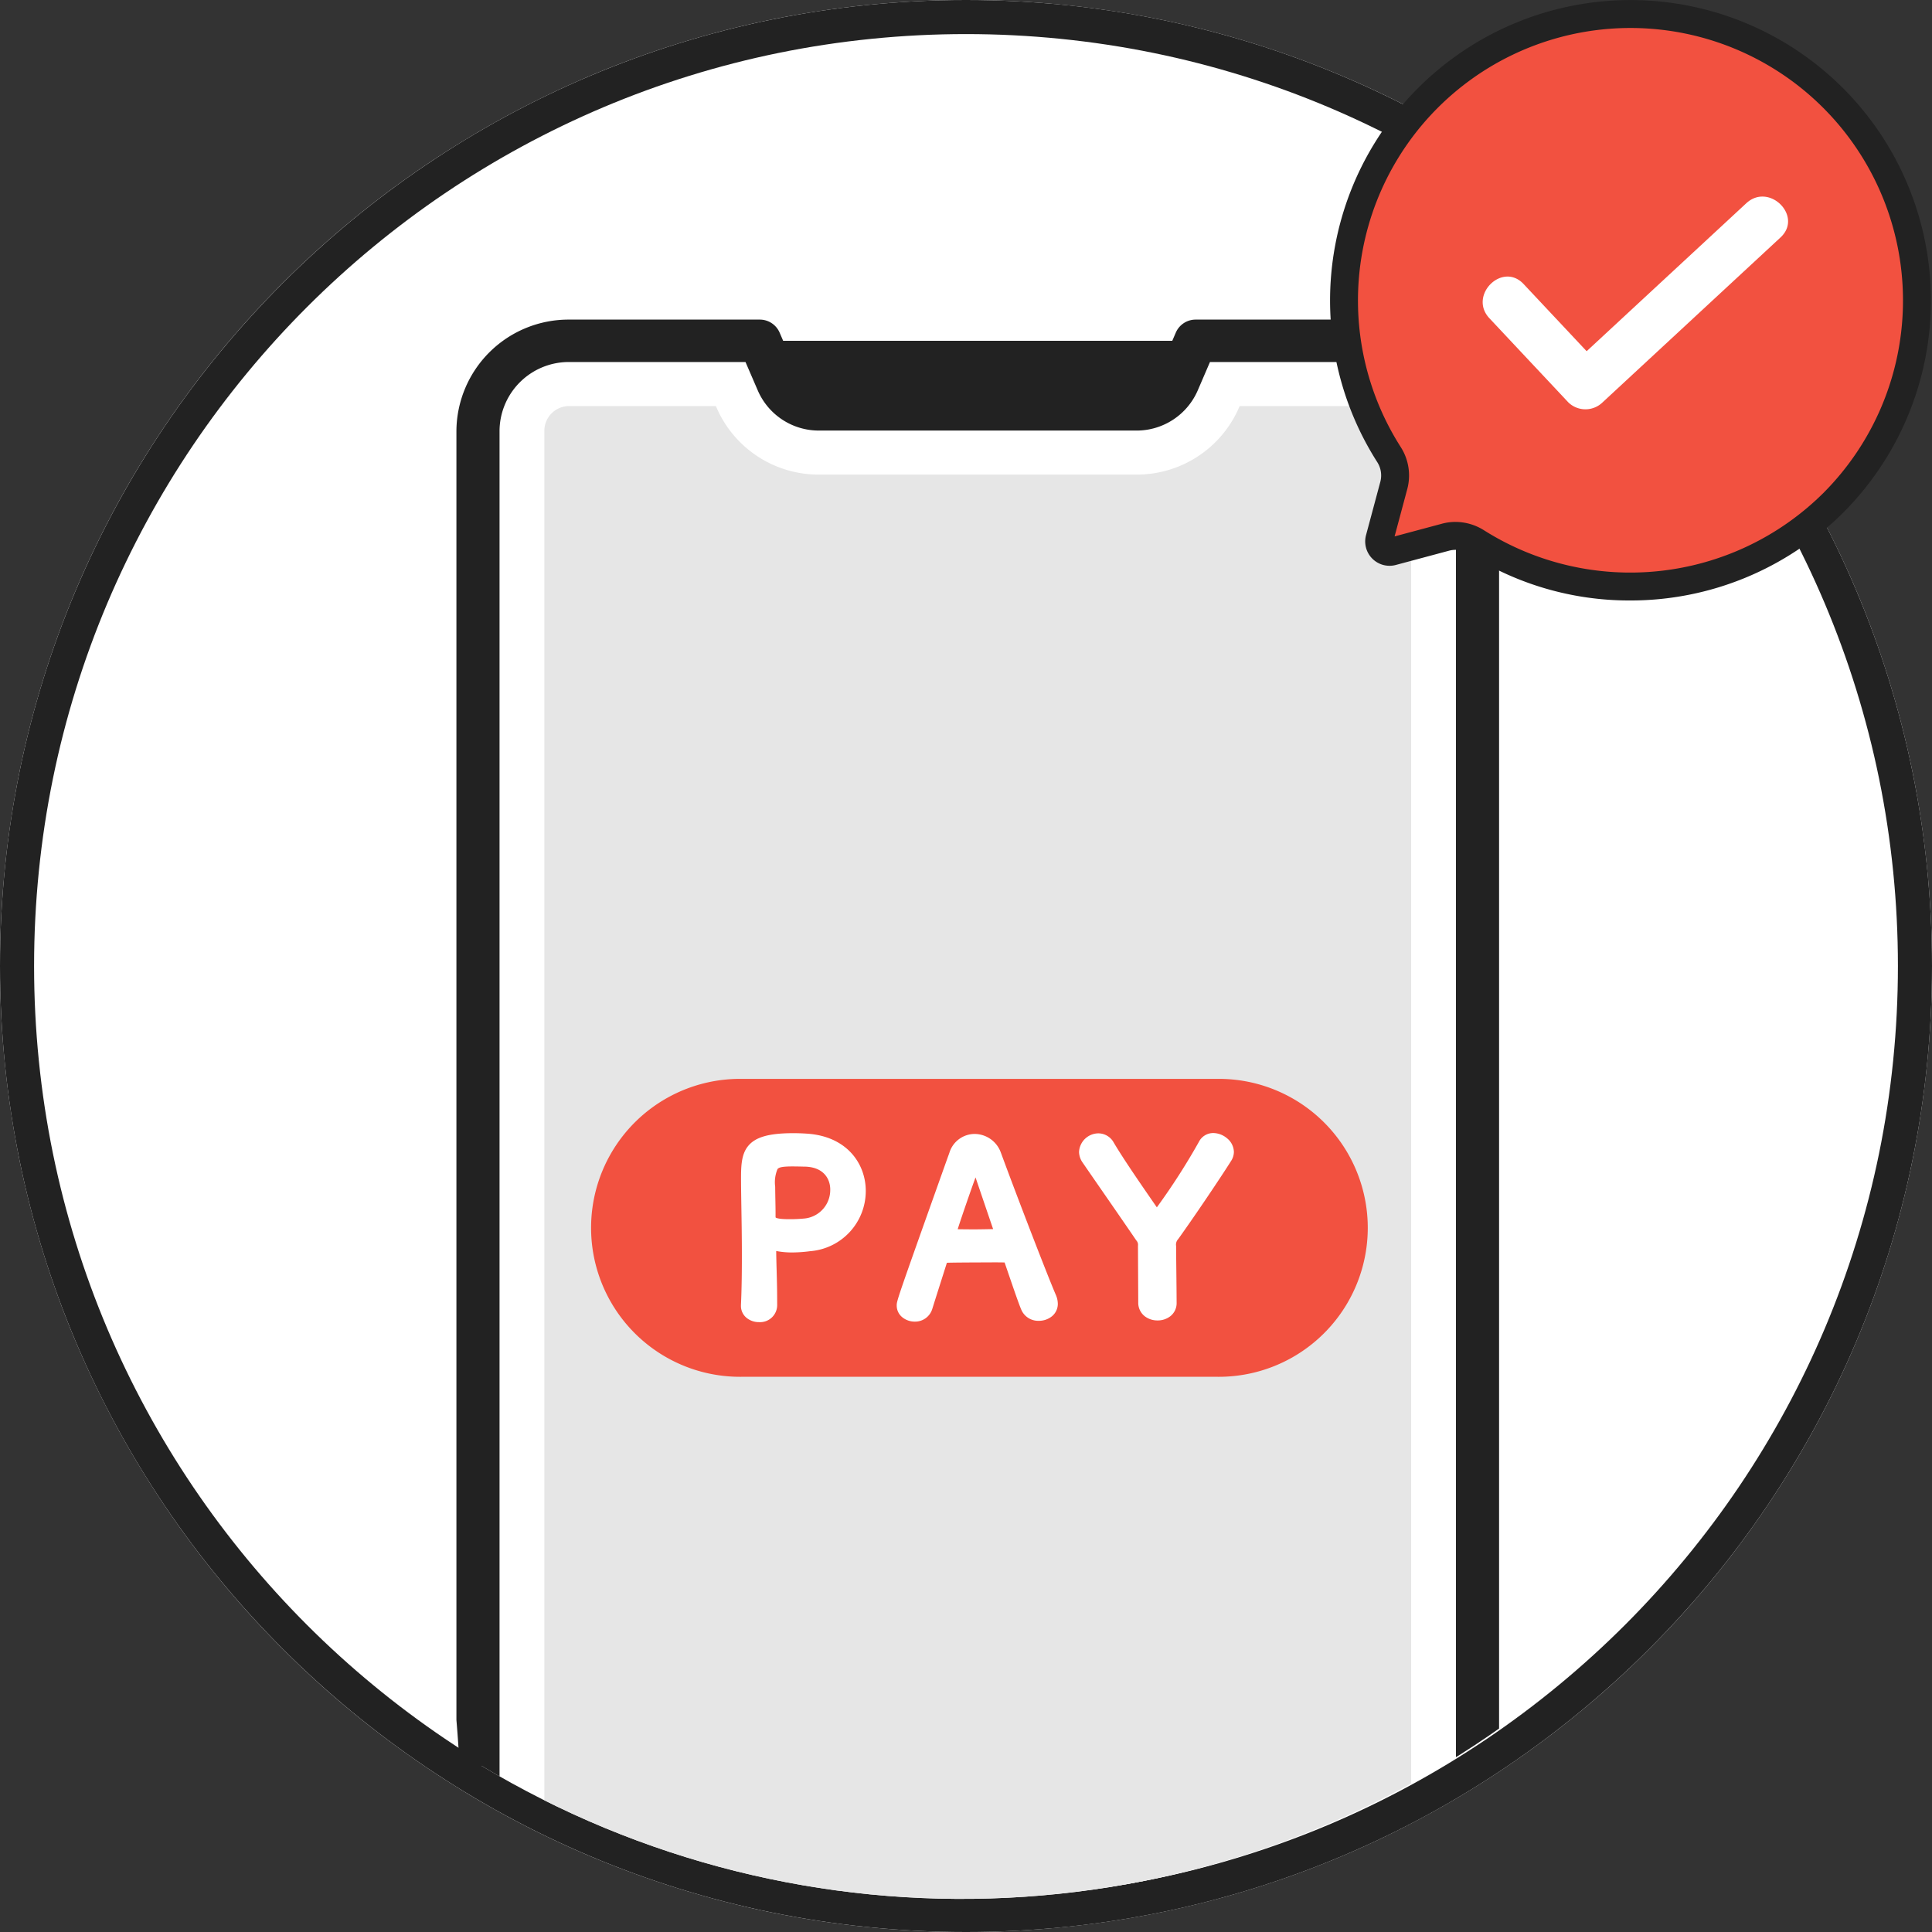 <svg xmlns="http://www.w3.org/2000/svg" xmlns:xlink="http://www.w3.org/1999/xlink" width="283.438" height="283.438" viewBox="0 0 283.438 283.438">
  <rect x="0" y="0" width="283.438" height="283.438" fill="#333333" stroke="none"/>
  <defs>
    <clipPath id="clip-path">
      <rect id="長方形_2015" data-name="長方形 2015" width="283.438" height="283.438" fill="#fff"/>
    </clipPath>
    <clipPath id="clip-path-2">
      <rect id="長方形_2014" data-name="長方形 2014" width="283.438" height="283.438" fill="none"/>
    </clipPath>
    <clipPath id="clip-path-3">
      <path id="パス_11543" data-name="パス 11543" d="M136.862,0A136.862,136.862,0,1,1,0,136.862,136.862,136.862,0,0,1,136.862,0Z" transform="translate(0 0)" fill="none" stroke="#222" stroke-width="5"/>
    </clipPath>
    <clipPath id="clip-path-4">
      <rect id="長方形_2177" data-name="長方形 2177" width="152.965" height="278.058" fill="#e6e6e6"/>
    </clipPath>
  </defs>
  <g id="グループ_1154" data-name="グループ 1154" transform="translate(-1264 -1987.182)">
    <g id="グループ_1155" data-name="グループ 1155" transform="translate(1264 1987.182)">
      <g id="グループ_934" data-name="グループ 934" clip-path="url(#clip-path)">
        <g id="グループ_933" data-name="グループ 933">
          <g id="グループ_932" data-name="グループ 932" clip-path="url(#clip-path-2)">
            <path id="パス_11183" data-name="パス 11183" d="M141.719,283.438a142.782,142.782,0,0,1-28.564-2.879,140.927,140.927,0,0,1-50.67-21.322,142.137,142.137,0,0,1-51.348-62.355,140.994,140.994,0,0,1-8.256-26.6,143.119,143.119,0,0,1,0-57.128A140.925,140.925,0,0,1,24.2,62.484,142.149,142.149,0,0,1,86.556,11.136a140.994,140.994,0,0,1,26.6-8.256,143.122,143.122,0,0,1,57.129,0A140.916,140.916,0,0,1,220.953,24.2,142.145,142.145,0,0,1,272.3,86.556a140.988,140.988,0,0,1,8.256,26.6,143.12,143.12,0,0,1,0,57.128,140.916,140.916,0,0,1-21.323,50.67A142.133,142.133,0,0,1,196.881,272.3a141,141,0,0,1-26.6,8.256,142.782,142.782,0,0,1-28.564,2.879" fill="#fff"/>
          </g>
        </g>
      </g>
    </g>
    <g id="パス_11534" data-name="パス 11534" transform="translate(1264 1987.182)" fill="none">
      <path d="M141.719,0A141.719,141.719,0,1,1,0,141.719,141.719,141.719,0,0,1,141.719,0Z" stroke="none"/>
      <path d="M 141.719 5 C 132.439 5 123.167 5.935 114.16 7.778 C 105.384 9.573 96.752 12.253 88.503 15.742 C 80.403 19.168 72.59 23.409 65.281 28.346 C 58.041 33.238 51.232 38.856 45.044 45.044 C 38.856 51.232 33.238 58.041 28.346 65.281 C 23.409 72.59 19.168 80.403 15.742 88.503 C 12.253 96.752 9.573 105.384 7.778 114.16 C 5.935 123.167 5 132.439 5 141.719 C 5 150.998 5.935 160.27 7.778 169.278 C 9.573 178.053 12.253 186.686 15.742 194.934 C 19.168 203.034 23.409 210.847 28.346 218.156 C 33.238 225.397 38.856 232.205 45.044 238.393 C 51.232 244.582 58.041 250.199 65.281 255.091 C 72.59 260.029 80.403 264.269 88.503 267.695 C 96.752 271.184 105.384 273.864 114.16 275.66 C 123.167 277.503 132.439 278.438 141.719 278.438 C 150.998 278.438 160.27 277.503 169.278 275.66 C 178.053 273.864 186.686 271.184 194.934 267.695 C 203.034 264.269 210.847 260.029 218.156 255.091 C 225.397 250.199 232.205 244.582 238.393 238.393 C 244.582 232.205 250.199 225.397 255.091 218.156 C 260.029 210.847 264.269 203.034 267.695 194.934 C 271.184 186.686 273.864 178.053 275.66 169.278 C 277.503 160.27 278.438 150.998 278.438 141.719 C 278.438 132.439 277.503 123.167 275.66 114.16 C 273.864 105.384 271.184 96.752 267.695 88.503 C 264.269 80.403 260.029 72.59 255.091 65.281 C 250.199 58.041 244.582 51.232 238.393 45.044 C 232.205 38.856 225.397 33.238 218.156 28.346 C 210.847 23.409 203.034 19.168 194.934 15.742 C 186.686 12.253 178.053 9.573 169.278 7.778 C 160.27 5.935 150.998 5 141.719 5 M 141.719 0 C 219.988 0 283.438 63.45 283.438 141.719 C 283.438 219.988 219.988 283.438 141.719 283.438 C 63.45 283.438 0 219.988 0 141.719 C 0 63.45 63.45 0 141.719 0 Z" stroke="none" fill="#222"/>
    </g>
    <g id="マスクグループ_235" data-name="マスクグループ 235" transform="translate(1268.229 1992.039)" clip-path="url(#clip-path-3)">
      <g id="グループ_1157" data-name="グループ 1157" transform="translate(62.731 42.031)">
        <g id="グループ_1156" data-name="グループ 1156" transform="translate(0 0)" clip-path="url(#clip-path-4)">
          <path id="パス_11535" data-name="パス 11535" d="M147.167,15.719V258.146a13.141,13.141,0,0,1-13.243,13.022H15.578A13.135,13.135,0,0,1,2.343,258.146V238.437a214.3,214.3,0,0,0,0-36.068V118.1c1.582-13.541,2.151-27.429,0-37.47V15.719A13.135,13.135,0,0,1,15.578,2.7H43.172l2.6,6.022a6.527,6.527,0,0,0,6.014,3.908H97.727a6.542,6.542,0,0,0,6.012-3.908L106.331,2.7h27.593a13.141,13.141,0,0,1,13.243,13.022" transform="translate(0.784 0.842)" fill="#fff"/>
          <path id="パス_11536" data-name="パス 11536" d="M88.581,12.426H42.063a6.617,6.617,0,0,1-6.088-3.963L33.347,2.371H97.3L94.668,8.463a6.614,6.614,0,0,1-6.087,3.963" transform="translate(11.158 0.741)" fill="#222"/>
          <path id="パス_11537" data-name="パス 11537" d="M136.392,278.058H16.564A16.449,16.449,0,0,1,0,261.761V241.806c0-.081,0-.165.009-.247a215.188,215.188,0,0,0,0-36.008C0,205.463,0,205.374,0,205.285V16.3A16.45,16.45,0,0,1,16.564,0H44.5a3.164,3.164,0,0,1,2.912,1.9l2.633,6.1a3.437,3.437,0,0,0,3.176,2.062H99.741a3.453,3.453,0,0,0,3.178-2.067L105.542,1.9A3.164,3.164,0,0,1,108.454,0h27.939a16.455,16.455,0,0,1,16.573,16.3V261.761a16.454,16.454,0,0,1-16.573,16.3M6.326,241.929v19.832a10.169,10.169,0,0,0,10.238,10.076H136.392a10.175,10.175,0,0,0,10.247-10.076V16.3A10.173,10.173,0,0,0,136.392,6.223H110.55l-1.808,4.2a9.774,9.774,0,0,1-9,5.856H53.224a9.753,9.753,0,0,1-9-5.857l-1.814-4.2H16.564A10.167,10.167,0,0,0,6.326,16.3V241.929Z" transform="translate(0)" fill="#222"/>
          <path id="パス_11538" data-name="パス 11538" d="M9.665,13.277A3.642,3.642,0,0,1,13.33,9.665h21.5l.115.265a16.314,16.314,0,0,0,15.05,9.789H96.507a16.342,16.342,0,0,0,15.044-9.773l.121-.281h21.486a3.647,3.647,0,0,1,3.674,3.612V258.742a3.648,3.648,0,0,1-3.674,3.612H13.33a3.643,3.643,0,0,1-3.665-3.612Z" transform="translate(3.234 3.019)" fill="#e6e6e6"/>
          <path id="パス_11539" data-name="パス 11539" d="M106.4,128.583H37.1a21.855,21.855,0,1,1,0-43.7H106.4a21.855,21.855,0,1,1,0,43.7" transform="translate(4.979 26.511)" fill="#f25140"/>
          <path id="パス_11540" data-name="パス 11540" d="M40.831,91.01c-.714-.043-1.393-.064-2.011-.06-3.531.016-5.487.6-6.54,1.945-1.006,1.287-1,3.123-.988,5.251.005,1.1.027,2.412.049,3.807.028,1.693.059,3.612.068,5.56.017,3.612-.024,6.36-.132,8.646v.136a2.251,2.251,0,0,0,.88,1.793,2.855,2.855,0,0,0,1.758.583h.015a2.511,2.511,0,0,0,2.663-2.539l-.007-1.349c-.005-1.165-.039-2.383-.071-3.56-.029-1.045-.057-2.038-.067-2.986a12.34,12.34,0,0,0,2.388.213,20.938,20.938,0,0,0,2.594-.188,8.852,8.852,0,0,0,8.158-8.89c-.02-3.913-2.736-8.016-8.758-8.361m3.546,8.213a4.2,4.2,0,0,1-3.693,4.235c-.7.07-1.425.108-2.083.11-1.883.016-2.191-.2-2.239-.26a.208.208,0,0,1-.008-.072l0-.587c0-.608-.015-1.268-.027-1.927s-.024-1.308-.027-1.911a5,5,0,0,1,.344-2.6c.238-.277.8-.377,2.133-.383.818,0,1.654.026,1.688.026h.033c2.849,0,3.874,1.736,3.882,3.366" transform="translate(10.466 28.407)" fill="#fff"/>
          <path id="パス_11541" data-name="パス 11541" d="M63.693,93.819a4.118,4.118,0,0,0-3.864-2.783h-.019a3.891,3.891,0,0,0-3.679,2.751L55.6,95.266c-7.207,20.245-7.207,20.245-7.2,20.962a2.2,2.2,0,0,0,.88,1.749,2.9,2.9,0,0,0,1.758.592h.015a2.632,2.632,0,0,0,2.566-1.869c.328-1.051.767-2.436,1.265-4l.877-2.765c.834-.033,3.072-.043,5.066-.052,1.421-.008,2.771-.014,3.4.009l.574,1.671c.843,2.461,1.511,4.4,1.859,5.219a2.694,2.694,0,0,0,2.59,1.668h.016a3.017,3.017,0,0,0,1.879-.642,2.341,2.341,0,0,0,.889-1.864,3.344,3.344,0,0,0-.268-1.245c-1.212-2.782-5.846-14.819-8.07-20.877M62.552,105,62.2,105c-.585.012-1.343.029-2.114.033-.7,0-1.416,0-2.035-.01l-.707-.008c.488-1.566,2.082-6.164,2.6-7.549l.02-.059,0,.01c.542,1.6,1.532,4.512,2.577,7.575m-6.907,4.942h0" transform="translate(16.195 28.434)" fill="#fff"/>
          <path id="パス_11542" data-name="パス 11542" d="M90.181,91.728a3.2,3.2,0,0,0-2.027-.793,2.353,2.353,0,0,0-2.137,1.308,96.9,96.9,0,0,1-6.161,9.593c-2.4-3.472-4.873-7.049-6.331-9.514a2.574,2.574,0,0,0-2.246-1.341,2.867,2.867,0,0,0-2.837,2.748,2.811,2.811,0,0,0,.537,1.554c.681.995,1.662,2.413,2.76,4,1.664,2.406,3.551,5.131,5.1,7.4a.945.945,0,0,1,.248.793l.041,8.3a2.511,2.511,0,0,0,.926,2.016,3.047,3.047,0,0,0,1.92.636h.017a3,3,0,0,0,1.867-.638,2.427,2.427,0,0,0,.9-1.937c-.007-1.5-.025-3.206-.043-4.781-.015-1.36-.029-2.625-.033-3.585a1.163,1.163,0,0,1,.3-.986c2.38-3.31,6.262-9.077,7.777-11.487a2.48,2.48,0,0,0,.4-1.327,2.67,2.67,0,0,0-.978-1.962" transform="translate(22.901 28.402)" fill="#fff"/>
        </g>
      </g>
    </g>
    <g id="グループ_1158" data-name="グループ 1158" transform="translate(1459.136 1987.182)">
      <path id="パス_371" data-name="パス 371" d="M278.7,43.482a42.034,42.034,0,0,0-6.671,53.212,5.661,5.661,0,0,1,.731,4.513l-2.107,7.862a1.523,1.523,0,0,0,1.866,1.865l7.855-2.1a5.675,5.675,0,0,1,4.523.731,42.027,42.027,0,1,0-6.2-66.078M304.069,86.2,293.592,75.836,304.069,86.2l18.739-20.723Z" transform="translate(-264.43 -31.31)" fill="#f25140"/>
      <g id="グループ_49" data-name="グループ 49" transform="translate(0 0)">
        <path id="パス_372" data-name="パス 372" d="M308.238,119.272a43.754,43.754,0,0,1-23.579-6.836,3.65,3.65,0,0,0-2.893-.479l-7.855,2.105a3.572,3.572,0,0,1-4.373-4.374l2.107-7.861a3.635,3.635,0,0,0-.479-2.882,44.074,44.074,0,1,1,68.337,7.481h0a44.205,44.205,0,0,1-31.265,12.846m-25.587-11.524a7.841,7.841,0,0,1,4.21,1.237,40.211,40.211,0,0,0,49.745-5.454,39.979,39.979,0,1,0-61.99-6.789,7.735,7.735,0,0,1,.984,6.143l-1.872,6.987,6.979-1.87a7.527,7.527,0,0,1,1.944-.254m55.4-2.769h0Z" transform="translate(-264.268 -31.178)" fill="#222"/>
        <path id="パス_373" data-name="パス 373" d="M328.864,65.554,306.042,86.706l-.6.558-9.246-9.854c-3.132-3.338-8.143,1.688-5.018,5.018L302.756,94.77a3.609,3.609,0,0,0,5.018,0L330.6,73.617l3.285-3.046c3.357-3.111-1.67-8.12-5.018-5.018" transform="translate(-267.806 -35.737)" fill="#fff"/>
      </g>
    </g>
  </g>
</svg>
